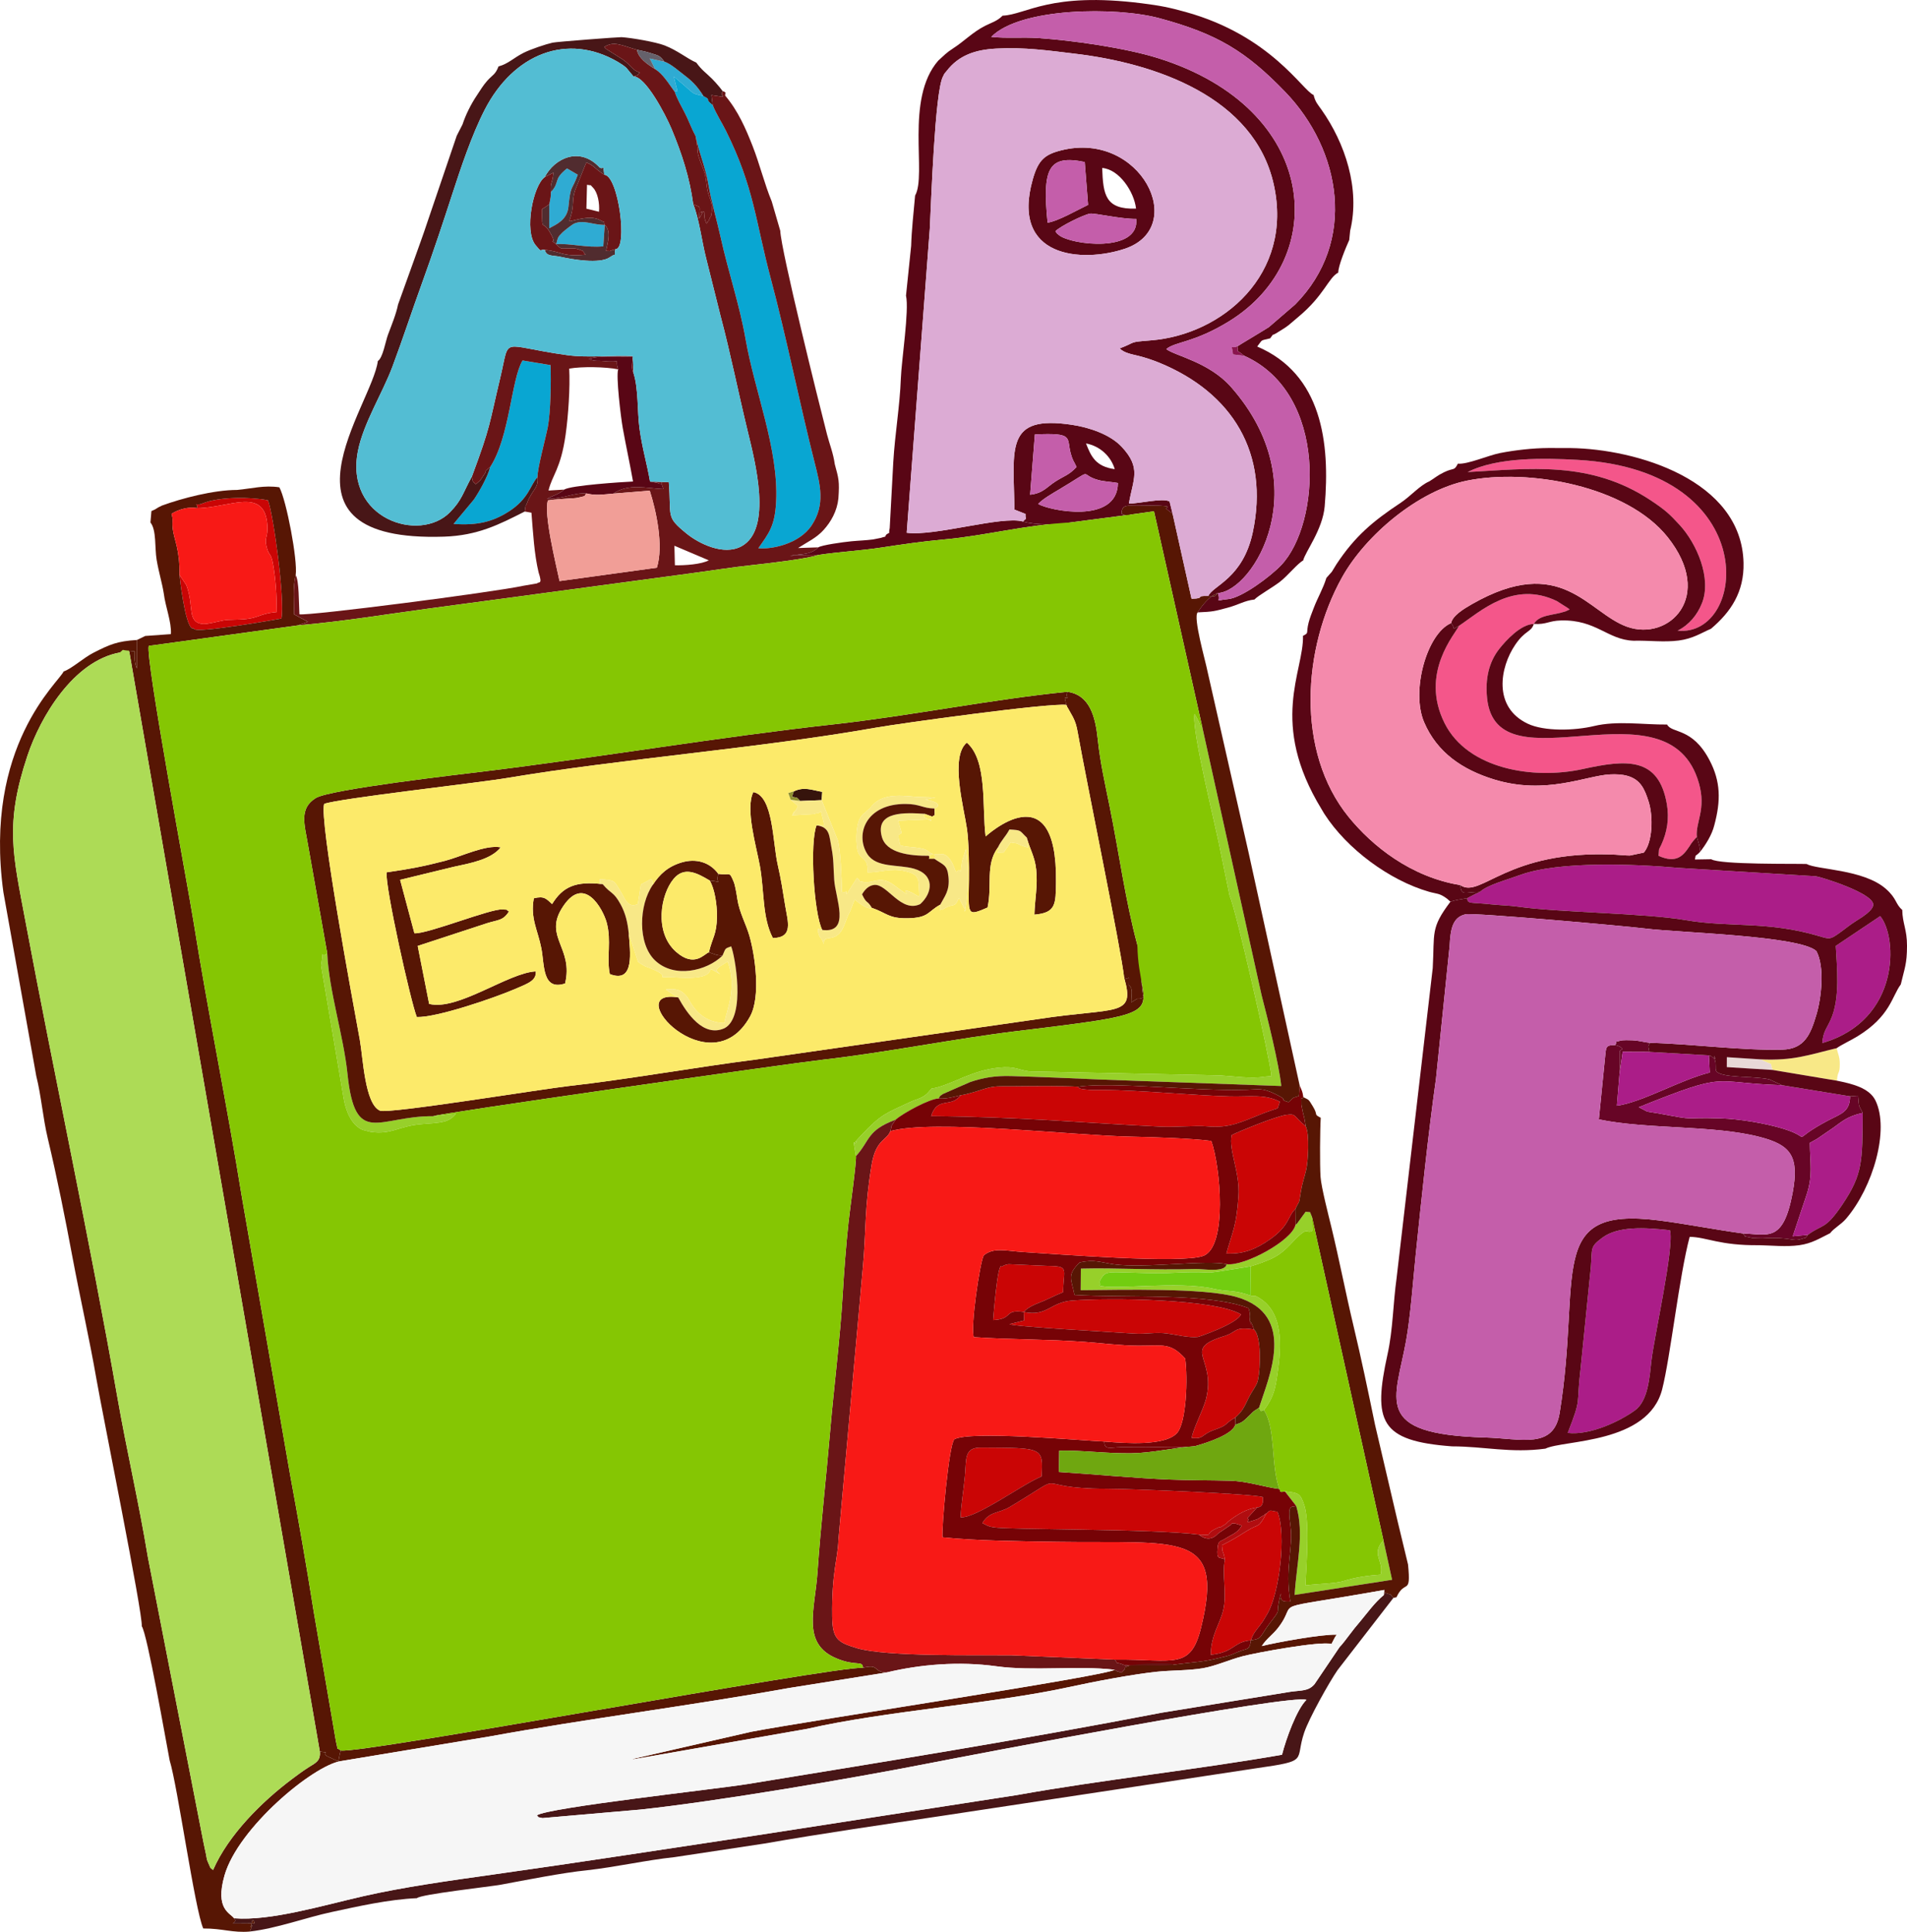 <?xml version="1.0" encoding="UTF-8"?> <!-- Creator: CorelDRAW X6 --> <svg xmlns="http://www.w3.org/2000/svg" xmlns:xlink="http://www.w3.org/1999/xlink" xml:space="preserve" width="52.385mm" height="53.051mm" style="shape-rendering:geometricPrecision; text-rendering:geometricPrecision; image-rendering:optimizeQuality; fill-rule:evenodd; clip-rule:evenodd" viewBox="0 0 310769 314721"> <defs> <style type="text/css"> <![CDATA[ .fil9 {fill:#09A6D2} .fil1 {fill:#2FABD3} .fil2 {fill:#36140C} .fil11 {fill:#481617} .fil3 {fill:#512C2F} .fil23 {fill:#53BDD3} .fil13 {fill:#571604} .fil15 {fill:#590615} .fil29 {fill:#65616B} .fil6 {fill:#670526} .fil14 {fill:#6A1517} .fil26 {fill:#6FA710} .fil27 {fill:#72CD10} .fil12 {fill:#760306} .fil20 {fill:#85C603} .fil30 {fill:#8A144F} .fil31 {fill:#8F9030} .fil5 {fill:#97D02A} .fil10 {fill:#AB1D88} .fil21 {fill:#ADDB56} .fil28 {fill:#B10D10} .fil16 {fill:#C45EAA} .fil7 {fill:#CA0505} .fil22 {fill:#DCABD4} .fil0 {fill:#E8D8D7} .fil25 {fill:#F19E97} .fil8 {fill:#F4568A} .fil24 {fill:#F48AAC} .fil18 {fill:#F6F6F6} .fil17 {fill:#F81916} .fil4 {fill:#F8E887} .fil19 {fill:#FCEA6A} ]]> </style> </defs> <g id="Слой_x0020_1">  <g id="_863026352"> <path class="fil0" d="M288895 174313c-658,-1483 558,-501 -1990,-1728l-5493 -358 -8 1618 7492 467z"></path> <path class="fil1" d="M89773 31292c-9,917 -28,750 -252,1978l-15 3921c1230,-663 2919,-1388 3129,-3510 367,-3703 547,-2512 1520,-5215l-1755 -1024c-2347,1875 -1065,2181 -2627,3850z"></path> <path class="fil1" d="M90641 39781c2288,-170 5008,622 7675,346l236 -3475c-2091,-18 -3466,-918 -5046,-193 -219,100 -1547,1119 -1799,1371 -817,817 -753,742 -1066,1952z"></path> <path class="fil1" d="M106751 11260c1302,784 2216,2383 3228,3737 476,-656 688,1110 -177,-2517l1633 1370c91,82 537,483 625,558 1108,941 832,834 2583,1254 -769,-1246 -1601,-2269 -3004,-3322 -814,-611 -2401,-2021 -3357,-2280l-2431 -532c68,98 154,220 198,297l702 1436z"></path> <path class="fil2" d="M129362 128921l-299 883c1130,231 688,50 1340,688l3491 -139 92 -1348c-1808,-322 -2935,-867 -4624,-83z"></path> <path class="fil3" d="M88760 28865l1435 -742c-197,2053 -550,1386 -421,3169 1561,-1668 280,-1974 2627,-3850l1755 1024c-974,2702 -1154,1512 -1520,5215 -211,2123 -1900,2847 -3129,3510l15 -3921 -704 497c-61,40 -381,210 -477,303 0,4300 -11,1150 1626,4426 727,1452 -691,214 675,1285 313,-1210 249,-1135 1066,-1952 252,-252 1579,-1271 1799,-1371 1580,-724 2954,175 5046,193 -470,-1004 729,-5 -788,-806 -1564,-826 -3718,-24 -5021,221 975,-2649 361,-3240 986,-5095l1813 -4503c1481,613 1191,907 2934,1996 -263,-1942 55,-772 -749,-1162 -3237,-3519 -7367,-1536 -8966,1563z"></path> <path class="fil3" d="M90641 39781c915,939 669,662 2086,692 730,16 911,-95 1622,168 1203,446 342,79 1086,844 -3897,399 -3946,-555 -6652,-777 265,1116 1244,842 2616,1144 1849,407 6339,1212 7990,53 1282,-899 588,236 889,-1302 -1703,463 -262,277 -1516,267 247,-1242 918,-3287 -211,-4219l-236 3475c-2667,276 -5387,-516 -7675,-346z"></path> <path class="fil4" d="M133894 130353l-3491 139 -1541 -203 1163 1007c-237,634 -289,576 -439,835 -1394,2404 642,-1671 -422,694l3443 -195c1065,-390 221,207 1179,-444l566 2307 -1278 -40c2186,337 2024,1614 2439,3743 352,1805 300,3196 425,5120 198,3023 2771,8774 -1945,8182 -1254,-318 -454,-149 -711,205 358,1478 403,586 968,2106 -131,-1862 1957,142 3252,-2910 413,-975 495,-1447 1057,-2508l623 -1592c15,-42 39,-176 95,-241 813,638 2143,1684 2813,1353 -821,-1372 -809,-521 -1608,-2209 424,-720 1023,-1426 1982,-1532 2094,-232 4342,4620 7491,3128 2062,-1843 2401,-4800 -1001,-5774 -2563,-734 -6162,-80 -7630,-2416 -1994,-3173 -216,-8152 6234,-8131 2384,8 2750,707 4735,746 1,-1 2020,-762 -1489,-1472l1656 -330c-1170,-46 -2762,-58 -3293,-112 -3064,-316 -5517,-355 -7131,1532 -59,69 -123,168 -184,237l-898 835c-594,548 110,-266 -600,577 -994,1178 -945,5000 -474,5969 565,1162 1601,772 1490,3182 2234,-27 3765,-750 6138,-210 1138,259 1821,556 2110,1403 30,89 109,1061 112,1112 7,98 11,213 17,313l65 1324c-415,-157 -1002,-553 -1175,-635 -3059,-1450 1714,2189 -3093,-1330 -2066,-1513 -3329,-140 -4837,-428 -1218,-232 -203,17 -1051,-666l-1704 2676c-149,-1057 248,-206 -564,-380 -20,-4 -129,5 -187,-18 -53,-2236 -200,-6497 -641,-8307l-2668 -6641z"></path> <path class="fil4" d="M98209 144042c1441,1707 1738,1131 2913,3268 811,1475 1154,2945 1340,4774l1487 4495c451,613 -517,-405 356,357l815 473c5339,1930 864,1779 4199,1783 943,1 5889,602 6383,-1070 43,-144 161,-151 246,-223l1415 815c-546,-563 -883,-530 -124,-1230 14,-13 1239,-763 1350,-837 1576,4240 -168,7928 -554,10017 -4342,-104 -5612,-3700 -6008,-4201 -1064,-1343 -1952,-1410 -3526,-1261l1214 818c48,30 640,357 805,469 1385,2543 4103,6603 7561,5013 3558,-1878 1633,-12076 1067,-13330 -1141,406 -851,310 -1421,1528 -2570,2474 -7826,3736 -10967,774 -2867,-2703 -2671,-9039 -367,-12333 -102,-928 -86,-710 -288,-934l-1665 888 -502 3205c-1698,696 -2111,-956 -2775,-2031 -1204,-1952 -893,-1820 -3449,-2049 240,883 -430,587 495,821z"></path> <path class="fil4" d="M286905 172585c2549,1226 1332,244 1990,1728l10462 1748c121,-1758 462,-941 461,-2736 -1,-1178 -297,-1611 -514,-2564 -4607,1095 -6977,2066 -12400,1825z"></path> <path class="fil4" d="M152224 139884c1510,1058 2141,946 2343,2991 221,2244 -601,3085 -1347,4509 -126,1916 -107,344 337,834 1971,-1321 1842,-33 2719,-1913l815 1599c69,158 594,107 68,598 718,-2439 709,-7464 234,-10209l-618 2048c-404,2962 43,704 -987,1758 -291,-701 -782,-2501 -2013,-2934 -2938,49 -722,-69 -1553,720z"></path> <path class="fil4" d="M151360 139421c1196,-600 770,21 -36,-696 -962,-855 -3530,-581 -4617,-1027 -682,-2540 40,-1417 202,-2072l-553 -1927 5405 -228c-301,6 477,631 -692,-93 -874,-540 -489,184 -381,-795 -3051,-190 -8156,-524 -6982,3747 734,2670 4551,3111 7654,3090z"></path> <path class="fil4" d="M162595 138104c553,955 -1016,816 965,772l1133 -1630c2126,308 69,4 2866,851l-230 -1648c-1259,-1189 -764,-1188 -2827,-1316 -698,1278 -1244,1621 -1907,2972z"></path> <path class="fil5" d="M139485 188360c2367,-2627 1740,-4172 6468,-5950 1202,-1068 5594,-3447 6996,-3444 698,-1064 -103,-81 688,-730l4451 -1949c2149,-726 4108,-1053 6671,-980 4958,142 10067,368 14799,573l29241 1049c-377,-3564 -2265,-11191 -3214,-14823l-9647 -43597c-783,-726 29,131 -889,-1534l-383 -676c-503,2814 3438,18029 4407,23240l1328 6485c933,1690 6598,26628 6800,29286l-1128 93c-2129,385 -5104,-83 -7305,-209l-31039 -650c-1891,-250 -2263,-883 -4983,-603 -4208,435 -7164,2457 -10032,3215 -1460,386 -421,-199 -1205,520l-316 368c-53,49 -134,144 -194,193 -947,785 -1538,764 -2764,1336 -3865,1803 -4612,1911 -7882,5377l-406 441c-54,57 -145,154 -193,205 -1380,1441 804,12 -635,552l364 2214z"></path> <path class="fil5" d="M211109 199573c-570,2527 -8284,6762 -11220,6380 -227,1428 -3799,743 -5119,784 -6962,213 -12656,-221 -18625,-63l-28 3512c6713,-52 20123,-409 25403,1112 9958,2870 5180,13226 3651,18056 435,590 48,657 803,369 1249,-1629 1757,-2977 2073,-5022 670,-4345 1468,-10547 -2742,-13181 -1227,-768 -718,-197 -1459,-437 -2827,-1008 -3634,-571 -6070,-1125 -5872,-1337 -16258,265 -18675,-543 447,-178 -93,-354 237,-936 765,-1350 1090,-1265 4630,-1166 2465,69 4297,187 6802,64 9473,-467 2433,665 13026,-1071 36,-8 1141,-346 1502,-482 2039,-767 3202,-1165 5148,-3263 2950,-3183 2292,-1425 3407,-2044l-65 -2331c-485,-973 59,-607 -1011,-778l-1401 1926c-61,61 -173,164 -265,240z"></path> <path class="fil5" d="M70574 181844c-8884,-84 -12704,5168 -13952,-6933 -633,-6142 -3024,-13510 -3294,-19605 -1255,1157 -467,-1414 -1001,1994l3661 21548c321,1979 1208,4446 3142,5237 23,9 1229,307 1289,316 3435,488 4496,-959 8309,-1268 3237,-262 4383,-221 5586,-1706l-3741 417z"></path> <path class="fil5" d="M211232 245332c1373,4446 9,9777 -256,14504l15882 -2467 -1408 -6430c-2110,2304 133,3309 -459,5594 -2225,146 -4258,475 -5979,1022 -1391,442 -4204,457 -6237,723 -144,-404 845,-9861 -237,-13079 -647,-1923 -885,-1992 -3155,-2239l1849 2372z"></path> <path class="fil6" d="M283997 200942c985,885 -691,202 1571,746 73,17 1535,61 1652,53 4875,-293 4808,629 6370,96 874,-298 517,35 1018,-657l-2455 230 2305 -6923c971,-3094 517,-4812 474,-8293l1213 -680c68,-45 164,-116 233,-162l2407 -1650c1399,-1009 2378,-1904 4771,-2389 -691,-1459 -552,-623 -759,-2813l-1303 106c-38,2550 -1481,2831 -3479,3883 -6971,3667 -2094,3050 -7365,1412 -2922,-908 -7265,-1610 -10256,-1703 -6854,-214 -3300,467 -10232,-826 -314,-59 -1567,-227 -1737,-279l-1360 -718c14854,-5969 11519,-3957 23330,-3579l-2044 -947c-2546,-608 -8236,-142 -8729,-1485 -74,-201 10,-1112 -103,-1468 -659,-2082 599,470 -476,-712 -41,-45 -235,-9 -268,-139 -34,-135 -189,-97 -292,-113l145 2798c-4889,1221 -10967,4836 -15137,5407l422 -5135c62,-939 24,-1644 50,-2546 45,-1605 -202,-1081 424,-1547 -65,-40 -21,-373 -1167,-658 -1636,12 -1466,273 -1679,2241l-991 9874c7901,1652 18808,890 26359,2894 4863,1291 6346,3057 5218,9080 -1536,8200 -4026,6734 -8129,6605z"></path> <path class="fil6" d="M263220 170248c1146,285 1102,619 1167,658 -625,466 -378,-58 -424,1547 -26,902 11,1607 -50,2546l516 -3646 4360 17c-182,-1064 -305,-672 88,-1477 -1106,-116 -1598,-352 -2894,-418 -418,-21 -1532,-46 -1905,60 -1636,466 -288,-159 -858,712z"></path> <path class="fil7" d="M156556 178428c-1569,2143 -3777,108 -4822,3402 15171,150 23889,1065 37422,1716 2453,118 5696,-215 7513,-51 3791,342 5543,-691 9304,-2161 2921,-1141 1960,-257 2605,-1852 -2470,-1279 -4881,-782 -8188,-868 -6050,-157 -14107,-987 -20831,-1060 -607,-7 -1454,30 -2030,-9 -2143,-148 -1639,-361 -1803,-505 -3105,-168 -7099,-101 -10567,-75 -2150,16 -3030,-111 -4731,422 -1122,352 -2840,911 -3872,1042z"></path> <path class="fil7" d="M195399 250010c2851,107 472,51 2982,-1086 896,-406 30,193 1081,-460 811,-502 175,-201 899,-750 1345,-1023 2817,-1904 4504,-2133 79,-28 1144,91 924,-1697 -2047,-567 -21854,-1352 -25430,-1352 -13311,0 -5331,-3287 -15781,2953 -1840,1099 -3349,705 -4493,2646l725 370c660,225 205,154 1115,316 2408,429 26007,223 33473,1194z"></path> <path class="fil7" d="M211086 196985c778,-1744 500,-332 899,-2823 228,-1417 567,-2267 864,-3541 325,-1388 587,-5960 -77,-7152l-596 -510c-1452,-1346 -1054,-1507 -2536,-1335 -1557,181 -7353,2530 -8929,3287 -524,2524 1389,6014 1110,10003 -336,4799 -882,5494 -1971,9290 2969,177 5120,-904 7106,-2292 3252,-2274 2896,-3842 4130,-4927z"></path> <path class="fil7" d="M206371 246575c-1462,2618 -980,1430 -3409,2969 -1202,762 -2321,1454 -3830,2188 107,1618 147,576 481,2314 -513,2449 368,5620 -283,8305 -542,2239 -1976,3968 -2028,7236 3962,-428 3631,-2104 6555,-2363 308,-1026 747,-1490 1349,-2288 895,-1188 497,-665 1275,-1941 2022,-3316 3194,-13092 1698,-16711 -1270,-146 -1076,-439 -1809,291z"></path> <path class="fil7" d="M166830 213742l56 1381 -2384 598c839,432 17810,1349 20290,1532 1994,147 3411,-288 5479,0 1526,212 3428,705 4913,559 199,-20 6534,-2196 7042,-3692 -4342,-2536 -21245,-2695 -27463,-2248 -3642,262 -4104,2668 -7933,1870z"></path> <path class="fil7" d="M201322 230927c1103,-997 1366,-1542 2062,-2999 653,-1367 1433,-2205 1613,-3081 451,-2187 554,-7093 -626,-8256 -3401,-525 -2577,361 -4889,1080 -7036,2190 -1235,3436 -2944,10251 -413,1648 -2381,5479 -2303,6357 2083,166 1442,-581 3740,-1370 2335,-802 1483,-945 3348,-1983z"></path> <path class="fil7" d="M156543 247189c2521,195 10088,-5407 13197,-6660 246,-4749 300,-4646 -9828,-4704 -2830,-16 -2401,1758 -2678,4713 -209,2233 -630,4711 -691,6651z"></path> <path class="fil7" d="M166830 213742c859,-979 2213,-1356 3370,-1859 725,-316 2084,-991 3042,-1364 82,-4054 1135,-4227 -2848,-4303l-6042 -268c-151,23 -253,53 -387,83 -135,30 -268,99 -376,129 -110,31 -290,277 -368,168 -656,-910 -1380,8737 -1380,8739 3411,-190 1652,-1800 4990,-1326z"></path> <path class="fil7" d="M32177 82784c5195,-44 11036,-3594 11398,2896 106,1892 -523,1841 -137,3382 430,1712 684,711 1079,2979 400,2302 578,4876 584,7669 -3320,306 -2711,1189 -6784,1237 -1852,21 -1955,145 -3540,483 -435,93 -1331,264 -1666,233 -2743,-256 -1415,-2871 -2743,-6337l-1115 -1666c6,272 876,8025 2026,8687 113,50 283,-21 354,117 388,761 13866,-1618 14225,-1698 609,-3042 -1294,-16922 -2184,-19255 -2608,-564 -7937,-610 -10604,479 -1477,603 -1064,-463 -892,794z"></path> <path class="fil8" d="M237744 101969c-508,1230 -6453,7628 -2331,15850 3759,7497 14477,9232 22506,7472 7109,-1558 12383,-2040 13717,5729 404,2356 38,4539 -917,6621 -65,142 -313,589 -370,775l-71 1006c2886,1293 3993,30 5049,-1567 354,-535 122,-246 519,-756 63,-81 151,-179 211,-252l463 -513c-226,-2413 1561,-4455 336,-8754 -4923,-17282 -32981,1322 -34519,-13857 -311,-3066 252,-5808 1996,-8021 1061,-1348 3490,-4011 5626,-4056 886,-1551 3136,-1358 5152,-2046l685 -313c-88,-71 -205,-161 -268,-208l-1818 -1156c-7068,-3415 -12446,1687 -15967,4045z"></path> <path class="fil8" d="M239170 76907c9941,-527 19961,-1946 29820,4596 2363,1569 3081,2226 4739,4035 2796,3049 5231,8682 3635,12715 -777,1964 -2121,3556 -3979,4491 11345,1168 14050,-26061 -16190,-27816 -5455,-317 -13193,-487 -18024,1980z"></path> <path class="fil9" d="M109979 14997c247,883 1163,2521 1626,3414 651,1254 989,2343 1738,3720 633,2982 1630,5117 2100,7927 454,2716 1340,5641 1982,8551 1262,5718 3087,10985 4081,16675 1487,8509 5387,17850 4977,26404 -193,4020 -1186,5176 -2900,7624 2109,224 6651,-664 8680,-3713 2264,-3403 1407,-6625 466,-10330 -2403,-9462 -4544,-20236 -7153,-30006 -2463,-9223 -2660,-14677 -7284,-23976 -666,-1339 -1583,-2722 -2153,-4179 -1525,-1156 11,-673 -1496,-1447 -1751,-420 -1475,-313 -2583,-1254 -88,-75 -533,-476 -625,-558l-1633 -1370c866,3627 653,1861 177,2517z"></path> <path class="fil9" d="M79885 76083c-396,1594 -1841,4103 -2658,5303l-3314 3971c3840,266 6328,-328 8939,-1983 3352,-2124 3564,-4384 4739,-5648 -15,-1450 1354,-6430 1694,-8220 453,-2385 536,-7505 432,-10022l-4560 -758c-1854,3070 -2070,12419 -5273,17358z"></path> <path class="fil10" d="M241181 145296c-1160,526 -441,196 -1065,502 -299,147 -708,376 -1017,524 39,997 539,650 3752,995 1478,160 3181,202 4409,378 6777,974 20856,1064 27436,2206 7152,1243 13346,96 21806,2622 1663,497 1741,551 3300,-562 1014,-723 1526,-1206 2804,-2011 650,-409 2766,-1668 2659,-2649 -201,-1853 -8363,-4399 -9353,-4551l-22424 -1368c-6774,-598 -19426,-1169 -25804,1176 -2064,759 -5275,1598 -6503,2738z"></path> <path class="fil10" d="M255484 233443c3659,426 8528,-1910 10969,-3689 2150,-1569 2378,-5530 2661,-8032 441,-3888 3778,-18702 3028,-21296 -4239,-488 -8483,-662 -11009,1204 -2059,1522 -1647,1662 -1879,4708l-1677 16604c-766,6299 255,4469 -2094,10502z"></path> <path class="fil10" d="M301495 178606l-11100 -1811c-11811,-378 -8476,-2390 -23330,3579l1360 718c170,52 1423,220 1737,279 6932,1293 3379,613 10232,826 2991,93 7334,796 10256,1703 5272,1638 394,2256 7365,-1412 1999,-1052 3441,-1332 3479,-3883z"></path> <path class="fil10" d="M299156 154103c174,3301 771,8503 -826,12021 -727,1599 -1204,1897 -1375,3801 12724,-3679 12326,-17214 9446,-20677l-7246 4855z"></path> <path class="fil10" d="M294608 201180c2415,-1821 2791,-719 5630,-4945 3325,-4949 3263,-7010 3319,-14922 -2393,485 -3372,1380 -4771,2389l-2407 1650c-69,46 -165,117 -233,162l-1213 680c43,3481 497,5199 -474,8293l-2305 6923 2455 -230z"></path> <path class="fil10" d="M263913 175000l-422 5135c4170,-571 10248,-4186 15137,-5407l-145 -2798 -9694 -559 -4360 -17 -516 3646z"></path> <path class="fil11" d="M225502 259864c-1434,1134 -2825,3084 -3866,4317 -722,855 -978,1153 -1786,2230 -494,658 -1051,1398 -1571,1949l-4061 6010c-1004,1173 -2101,978 -3952,1245l-20911 3397c-23893,4592 -43831,7757 -67519,11631 -4965,812 -32550,3825 -34349,5099 544,485 -224,168 911,447l15946 -1386c12444,-1325 34454,-5070 47087,-7547 6481,-1271 59323,-11387 61464,-10320 -1561,1499 -3321,6348 -3974,8931 -13953,2444 -29355,4082 -43114,6556l-42602 6591c-14263,2142 -28294,4327 -42821,6366 -7283,1022 -14687,2054 -21182,3536 -6743,1538 -15119,4065 -21051,3594 939,1085 -2528,833 3373,833 -434,-1258 -516,112 -542,175 -555,1328 655,-1123 -256,1151 4329,-489 9140,-2279 13296,-3170 4241,-909 9309,-2069 13928,-2261 518,-629 12029,-1890 13702,-2203 3882,-726 10123,-1958 13982,-2340 4854,-545 9608,-1646 14324,-2148l14652 -2214c9423,-1657 19474,-3100 29020,-4525l51137 -7742c8749,-1247 6188,-1162 7768,-5810 796,-2341 4048,-8156 5423,-10157l9128 -11796c-1041,-963 249,-230 -1058,-715 -701,-260 -295,100 -526,271z"></path> <path class="fil11" d="M81237 10825c-502,1344 -986,1378 -1822,2318 -732,823 -1095,1499 -1663,2335 -1030,1516 -1887,3287 -2381,4799l-939 1833 -4712 13857c-761,2331 -1561,4436 -2350,6688l-2505 6964c-288,1501 -1097,3459 -1637,4904 -406,1087 -835,3785 -1655,4290 -902,7250 -18776,29572 10773,28616 5497,-178 9008,-1984 13168,-4097 260,-1738 63,-518 378,-1387 214,-589 319,-774 615,-1283 642,-1110 1246,-1490 1084,-2937 -1175,1264 -1387,3524 -4739,5648 -2611,1655 -5099,2250 -8939,1983l3314 -3971c816,-1200 2262,-3709 2658,-5303 -1358,1073 -228,198 -1014,1275 -737,1010 -272,625 -1336,1522 -696,-665 -337,-74 -632,-1248 -1454,2624 -1604,3828 -3596,5840 -4962,5012 -17206,1071 -14963,-10073 905,-4492 4007,-9394 5601,-13648 1759,-4696 3177,-9091 4937,-13937 1681,-4628 3395,-9799 4844,-14259 1350,-4151 3142,-9541 5247,-13642 4703,-9164 13475,-12641 21720,-7824 543,317 1079,684 1388,975l1162 1395c991,-314 526,-151 1027,-636 -1294,-418 -1334,-1097 -2716,-2091l-2877 -1824c-42,-147 -154,-161 -223,-248 1606,-1027 2748,-290 5342,450 734,158 1379,271 2178,524 1442,455 1506,386 2309,1424 955,259 2543,1669 3357,2280 1404,1054 2235,2076 3004,3322 1507,774 -28,291 1496,1447l-202 -1619c3358,542 1007,188 1900,-624 838,551 234,-201 326,699 -224,-653 -1432,-2035 -2155,-2753 -1035,-1027 -1601,-1327 -2541,-2614 -1535,-668 -3001,-1958 -5192,-2807 -1376,-534 -5334,-1234 -7001,-1335 -332,-25 -10516,737 -11231,898 -1104,247 -3568,1069 -4753,1672 -1604,816 -2464,1774 -4053,2200z"></path> <path class="fil12" d="M166830 213742c3829,798 4292,-1608 7933,-1870 6218,-447 23121,-287 27463,2248 -508,1496 -6843,3672 -7042,3692 -1485,147 -3387,-347 -4913,-559 -2067,-288 -3484,147 -5479,0 -2480,-183 -19451,-1100 -20290,-1532l2384 -598 -56 -1381zm0 0c-3338,-474 -1579,1137 -4990,1326 0,-2 724,-9649 1380,-8739 78,109 259,-136 368,-168 107,-30 241,-100 376,-129 134,-30 236,-60 387,-83l6042 268c3982,75 2930,249 2848,4303 -957,373 -2317,1048 -3042,1364 -1156,503 -2511,880 -3370,1859zm8896 -36702c164,145 -341,358 1803,505 576,40 1423,3 2030,9 6724,73 14781,903 20831,1060 3307,85 5718,-411 8188,868 -645,1595 316,710 -2605,1852 -3761,1469 -5512,2502 -9304,2161 -1817,-164 -5060,169 -7513,51 -13532,-651 -22251,-1566 -37422,-1716 1046,-3294 3254,-1259 4822,-3402 -1278,299 -2224,611 -3607,537 -1402,-3 -5794,2376 -6996,3444 -1068,1645 -436,463 -861,1869 6955,-1967 29696,712 39276,898 3227,62 10004,277 13026,701 1484,4082 2689,17238 -1307,18724 -3520,1309 -23829,-294 -29327,-630 -2828,-173 -4840,-816 -6453,557 -658,1285 -2180,11763 -1616,13311 5816,400 12087,330 18075,771 2816,207 5978,618 8786,621 4010,3 5185,-532 7583,2091 452,3142 219,10567 -1374,12197 -2029,2076 -8295,1609 -11799,1328 3,1431 970,948 2772,909 1350,-28 2681,-32 4032,-32 2636,0 5401,205 7993,-133 1919,-527 6117,-1898 6544,-3478l18 -1186c-1866,1038 -1013,1181 -3348,1983 -2298,790 -1656,1536 -3740,1370 -78,-878 1890,-4709 2303,-6357 1709,-6815 -4092,-8062 2944,-10251 2312,-720 1488,-1605 4889,-1080 -1100,-3014 -359,746 -693,-1660 -131,-937 179,-663 -215,-1824 -6539,-2529 -20302,-1639 -28360,-2149 -488,-2601 -1316,-3190 862,-5299 2433,-521 3300,-14 5553,308 4953,707 15240,-784 18373,-15 2936,382 10650,-3853 11220,-6380l-23 -2588c-1234,1086 -878,2653 -4130,4927 -1986,1388 -4137,2469 -7106,2292 1089,-3796 1634,-4490 1971,-9290 279,-3990 -1634,-7479 -1110,-10003 1577,-758 7372,-3106 8929,-3287 1482,-173 1084,-11 2536,1335l596 510c-214,-1493 -237,-1334 -453,-2255 -20,-82 -244,-1168 -244,-1215 17,-2049 -151,-546 321,-1259 -146,-974 -213,-987 -601,-1900l-130 1718c-1333,403 -701,191 -1692,997 -1886,-624 434,-65 -2096,-1300 -2184,-1067 -2757,-782 -4693,-716 -8143,280 -21763,-1343 -27459,-500z"></path> <path class="fil12" d="M204866 245582l-1598 1749c644,373 -1062,1081 1586,182 126,-43 627,-390 871,-537 81,-49 261,-37 320,-201 60,-164 211,-144 325,-199 733,-730 539,-437 1809,-291 1496,3619 324,13395 -1698,16711 -778,1276 -381,753 -1275,1941 -602,798 -1041,1261 -1349,2288 -2924,259 -2594,1935 -6555,2363 52,-3268 1486,-4997 2028,-7236 651,-2685 -230,-5856 283,-8305 -877,-445 -1388,212 -1195,-1869 119,-1283 444,-991 1254,-1510 1091,-701 1993,-886 2699,-2135l-1080 -332c-987,16 -153,-108 -1112,490l-1445 970c-73,50 -161,125 -235,176 -46,31 -1295,1679 -3099,176 -7466,-971 -31065,-765 -33473,-1194 -911,-162 -456,-91 -1115,-316l-725 -370c1144,-1940 2652,-1547 4493,-2646 10450,-6239 2470,-2953 15781,-2953 3577,0 23384,785 25430,1352 220,1788 -844,1669 -924,1697zm-48322 1607c61,-1940 482,-4418 691,-6651 276,-2956 -152,-4729 2678,-4713 10127,59 10073,-45 9828,4704 -3109,1254 -10675,6855 -13197,6660zm25134 23185c747,1051 -90,279 1090,716 772,287 307,168 1181,252 435,42 1833,-53 2419,-50 1598,8 3319,142 4836,-88 3275,-443 4609,-398 7362,-1070 1812,-443 1726,-384 3097,-981 1605,-697 1949,-180 2194,-1930 1898,-235 1402,-619 3146,-2884 2067,-2686 650,-832 1740,-4751 -205,1366 448,1363 1534,1321 -950,-5370 510,-8822 37,-12203 -551,-3934 125,-3036 918,-3374l-1849 -2372c-1041,266 -654,-120 -888,-387 -2492,-299 -5098,-1269 -8119,-1348 -3222,-85 -6392,-58 -9631,-183 -5744,-222 -11964,-842 -18185,-1241l56 -3469c3841,-81 7704,485 11755,424 3535,-54 6885,-916 10389,-1164 -2592,338 -5357,133 -7993,133 -1351,0 -2682,4 -4032,32 -1802,39 -2769,522 -2772,-909 -4135,-196 -21872,-1796 -24434,-370 -904,812 -2104,14564 -1942,15971 5738,585 12985,647 18776,737 19681,306 27277,-1908 23370,13960 -1726,7012 -4404,5138 -14055,5229z"></path> <path class="fil13" d="M10363 109395c-725,1725 -13081,12058 -9814,35940l5355 29937c841,3355 1071,6784 1881,10190 1536,6454 2804,12831 4030,19379 1201,6413 2798,13472 3883,19742 936,5407 7633,38505 7401,40339 912,1317 3925,18631 4547,21868 1321,4299 4102,24321 5476,27385 3173,-16 4769,740 7604,499 911,-2274 -299,177 256,-1151 26,-63 108,-1433 542,-175 -5901,0 -2435,252 -3373,-833 -635,-869 -3136,-1459 -1573,-6953 2218,-7796 14461,-17942 18969,-18657l24229 -4010c15118,-2773 33388,-5118 48690,-7876l16027 -2553c-2331,-92 -1142,-1450 -3853,-765 -5031,-217 -82116,14120 -85113,13472 -252,851 -192,913 -400,1768l-1846 -844c-1064,-729 912,-460 -1160,-757 155,1541 -724,1870 -1717,2501 -1177,747 -2030,1398 -2808,1981 -4898,3672 -10367,9078 -12872,14823 -628,-555 -256,-16 -762,-1109 -323,-699 -235,-708 -392,-1444 -260,-1224 -490,-2265 -670,-3268l-8805 -45157c-1440,-8749 -3464,-17427 -4955,-25956 -4391,-25111 -10317,-52662 -15008,-77706 -2015,-10755 -3389,-15730 344,-26900 2126,-6362 7497,-15414 15042,-16802l2400 -215c0,603 -20,1028 69,1633 154,1038 217,888 332,1166l0 -4625c-3231,190 -4454,749 -7009,2037 -1732,873 -3556,2606 -4946,3095z"></path> <path class="fil13" d="M29252 93660c66,-4218 -920,-5797 -1110,-7577 -126,-1174 123,-1407 -195,-2363 354,-263 2175,-1297 4230,-936 -172,-1258 -585,-192 892,-794 2667,-1089 7995,-1042 10604,-479 890,2334 2793,16214 2184,19255 -359,80 -13837,2460 -14225,1698 -71,-138 -240,-68 -354,-117 -1150,-662 -2020,-8415 -2026,-8687zm9377 -13843c-3806,8 -8959,1348 -12224,2543 -1140,513 -656,465 -1730,899l-160 1866c1001,1182 686,4151 1007,6052 357,2113 876,3694 1167,5505 267,2176 1286,4659 1162,6625l-4185 301 -1349 655 0 4625c-115,-278 -178,-128 -332,-1166 -89,-605 -69,-1030 -69,-1633l-2400 215c876,-682 18,-366 1527,-304l31077 179340c2073,297 97,28 1160,757l1846 844c209,-855 148,-918 400,-1768 -889,-704 -308,402 -774,-1437l-3624 -21147c-1141,-7272 -2527,-15160 -3888,-22521l-7839 -45130c-2394,-14857 -5539,-30175 -7877,-44869 -878,-5522 -7875,-42939 -7283,-44846l24299 -3338c753,-308 996,-301 1635,-598l-2247 -1198c0,-2098 -237,-4432 259,-6399 348,-2401 -1511,-12189 -2662,-14302 -2478,-374 -4478,208 -6898,431z"></path> <path class="fil13" d="M53328 155306c269,6094 2661,13463 3294,19605 1248,12102 5067,6850 13952,6933 636,-412 57835,-8565 63643,-9221 9942,-1122 21701,-3461 31404,-4634 27251,-3294 19847,-2498 19731,-14026 708,2495 584,7467 1013,8540 -1389,574 -339,-313 -2000,800 0,-1324 325,-2261 -400,-2801 0,-2054 209,-749 -766,-1201 1879,6502 -1293,4744 -14050,6723l-46003 6594c-9415,1185 -21407,3311 -30412,4303 -4259,469 -29470,4588 -30802,4023 -2495,-1058 -2768,-8647 -3294,-11533 -1133,-6221 -6650,-35874 -5810,-38443 2014,-844 25011,-3418 29774,-4219 18762,-3153 41197,-4860 60085,-8199 3834,-678 28355,-4077 31076,-3713l-239 -1141c921,-13 58,128 439,-998 -12384,1232 -25620,3923 -38002,5292 -18740,2074 -38058,5350 -56813,7652 -4219,518 -25401,2939 -27700,4375 -2727,1702 -1829,4280 -1264,7566l3147 17720z"></path> <path class="fil13" d="M212772 183469c664,1192 402,5764 77,7152 -297,1274 -637,2124 -864,3541 -399,2491 -121,1079 -899,2823l23 2588c92,-75 203,-179 265,-240l1401 -1926c1070,171 526,-195 1011,778l11663 52753 1408 6430 -15882 2467c266,-4728 1629,-10058 256,-14504 -794,338 -1469,-560 -918,3374 473,3381 -988,6833 -37,12203 -1086,43 -1739,46 -1534,-1321 -1090,3920 327,2065 -1740,4751 -1744,2265 -1248,2649 -3146,2884 -245,1750 -589,1233 -2194,1930 -1371,596 -1285,538 -3097,981 -2753,672 -4086,627 -7362,1070 -393,-464 -6624,-61 -7106,125 -1609,620 18,-134 -1332,1174 -1264,-476 -219,28 -1151,-481 -1003,975 -49721,8287 -59203,10108l-19053 4366c-83,31 -224,79 -323,144l28506 -4989c12649,-2901 30287,-4099 42697,-6809 4155,-908 10390,-2088 14326,-2498 2295,-240 5193,-181 7420,-561 2126,-364 4268,-1365 6488,-1952 2237,-592 12653,-2506 14511,-2013l588 -1131c61,-98 171,-255 267,-374 -2376,-113 -9856,1258 -12212,1849 754,-1194 1780,-1835 2655,-2966 3693,-4774 -2766,-2607 17309,-6174l-88 843c231,-171 -174,-531 526,-271 1308,485 18,-248 1058,715l485 -92c1396,-3040 2398,-116 1885,-5336l-1701 -7055 -3683 -15735c-1159,-5622 -2188,-10572 -3525,-16176 -1248,-5228 -2296,-10687 -3583,-15997 -458,-1889 -1649,-6492 -1765,-8182 -133,-1927 -92,-7698 30,-9637 -1256,-659 -316,-303 -1322,-1914 -715,-1146 -521,-939 -1510,-1443 -472,713 -304,-790 -321,1259 -1,47 224,1132 244,1215 217,921 239,762 453,2255z"></path> <path class="fil13" d="M184232 83834l3826 -537 7881 35211 9647 43597c949,3632 2837,11260 3214,14823l-29241 -1049c-4732,-205 -9841,-431 -14799,-573 -2563,-73 -4522,254 -6671,980l-4451 1949c-791,648 9,-335 -688,730 1383,74 2330,-238 3607,-537 1032,-131 2750,-689 3872,-1042 1700,-533 2581,-406 4731,-422 3467,-26 7462,-93 10567,75 5696,-844 19317,780 27459,500 1936,-66 2509,-351 4693,716 2530,1236 210,676 2096,1300 991,-806 359,-594 1692,-997l130 -1718 -8288 -37777 -6752 -29777c-288,-1535 -2372,-8712 -1583,-9524 386,-622 1449,-2094 2534,-2783 58,-37 199,-103 247,-131 49,-28 219,-5 255,-117 36,-115 173,-82 263,-113 -888,869 -332,471 -1554,471 -2412,-55 -278,412 -2742,454l-3090 -13863c-111,-61 -234,-169 -306,-224l-541 -415c-59,-46 -161,-133 -212,-174 -216,-174 2285,-614 -4827,-479 -1267,24 -2423,-307 -2432,1293 117,54 266,155 344,174 2094,527 158,219 1120,-21z"></path> <path class="fil13" d="M162595 138104c663,-1351 1209,-1693 1907,-2972 2063,128 1567,127 2827,1316 450,1812 1316,3072 1534,5222 269,2658 -220,4776 -293,7337 3525,-285 3470,-1729 3518,-5296 243,-18310 -11433,-7451 -11469,-7443 -612,-4754 338,-12333 -3061,-15282 -2799,2296 -453,10699 26,14073 301,2126 352,6014 322,8240 -79,5813 -387,6019 3024,4554 799,-3675 -392,-6895 1665,-9749z"></path> <path class="fil13" d="M63008 142116c-288,2234 3958,21243 4919,23575 3258,96 12506,-3078 15924,-4533 2285,-972 3575,-1419 3460,-2907 -4500,225 -12723,6479 -17377,5299l-1864 -9446 11320 -3711c1815,-567 2575,-383 3548,-1891 -699,-453 79,-237 -1048,-342 -1869,-174 -12228,4032 -14356,3886l-2328 -8711 8679 -2110c2760,-596 6148,-1197 7712,-3181 -2525,-460 -6409,1500 -9091,2199 -3556,925 -5741,1328 -9496,1873z"></path> <path class="fil13" d="M173761 114840c32,78 100,109 116,225 17,118 96,186 120,231l857 1532c422,850 584,1418 766,2445 1431,8044 7117,35606 7576,40030 976,451 766,-854 766,1201 725,540 400,1477 400,2801 1661,-1113 612,-227 2000,-800 -428,-1074 -304,-6046 -1013,-8540 -1947,-7197 -2989,-15029 -4487,-22419 -782,-3859 -1569,-7279 -1962,-11050 -397,-3817 -1338,-7276 -4942,-7792 -381,1126 482,985 -439,998l239 1141z"></path> <path class="fil13" d="M115665 143459c794,1324 1200,3889 1173,5851 -40,2994 -736,3367 -1313,5833 1131,360 1050,464 2201,559 570,-1218 279,-1122 1421,-1528 565,1254 2490,11452 -1067,13330 -3459,1589 -6176,-2471 -7561,-5013 -9711,-1531 5261,14854 11716,3097 1767,-3218 818,-9950 -128,-13190 -539,-1848 -1621,-3771 -1940,-5880 -114,-754 -354,-2263 -599,-2849 -775,-1846 -477,-1001 -2508,-1302 -577,1807 1020,1289 -1395,1093z"></path> <path class="fil13" d="M102461 152084c-186,-1829 -529,-3299 -1340,-4774 -1175,-2136 -1472,-1560 -2913,-3268 -4485,-546 -6524,471 -8238,3244 -939,-852 -1274,-1373 -2976,-943 -610,3251 657,5204 1227,8149 527,2727 123,6960 3862,5734 1398,-5712 -3370,-7538 -583,-12150 3617,-5987 6801,133 7366,2217 812,2995 -51,5722 511,8395 4131,1617 3291,-3796 3084,-6604z"></path> <path class="fil13" d="M142091 147909c2453,829 2687,1752 5873,1687 3417,-71 3193,-1086 5256,-2212 746,-1424 1568,-2266 1347,-4509 -202,-2044 -833,-1933 -2343,-2991 -1590,-21 -409,110 -864,-463 -3103,21 -6920,-421 -7654,-3090 -1174,-4271 3931,-3937 6982,-3747l1261 462c387,-600 391,551 345,-1324 -1985,-39 -2351,-738 -4735,-746 -6450,-21 -8228,4958 -6234,8131 1468,2336 5067,1682 7630,2416 3402,974 3062,3931 1001,5774 -3150,1491 -5397,-3360 -7491,-3128 -959,106 -1558,812 -1982,1532 800,1687 787,836 1608,2209z"></path> <path class="fil13" d="M204370 216592c1181,1163 1077,6069 626,8256 -180,876 -960,1714 -1613,3081 -696,1456 -959,2002 -2062,2999l-18 1186c1121,-365 1229,-507 1907,-1130 1035,-950 736,-890 1959,-1628 1529,-4830 6307,-15186 -3651,-18056 -5280,-1522 -18690,-1164 -25403,-1112l28 -3512c5969,-158 11664,276 18625,63 1320,-41 4892,644 5119,-784 -3132,-769 -13420,722 -18373,15 -2253,-322 -3119,-829 -5553,-308 -2178,2109 -1350,2699 -862,5299 8058,510 21821,-380 28360,2149 395,1161 85,887 215,1824 335,2406 -407,-1354 693,1660z"></path> <path class="fil13" d="M106392 144142c-2304,3294 -2499,9629 367,12333 3141,2962 8397,1701 10967,-774 -1151,-95 -1070,-199 -2201,-559 -733,212 -2323,2582 -5344,-71 -3609,-3169 -2557,-9347 -388,-11915 1728,-2045 3832,-929 5872,301 2414,196 818,714 1395,-1093 -1408,-1942 -3662,-2537 -5932,-1875 -2245,655 -3615,1910 -4736,3651z"></path> <path class="fil13" d="M125949 152822c3390,-69 2428,-2677 2013,-5225 -400,-2466 -682,-4363 -1224,-6715 -840,-3648 -696,-11234 -3972,-11839 -1355,2678 488,8832 1067,12035 746,4130 364,8384 2116,11744z"></path> <path class="fil13" d="M133995 151498c4716,592 2142,-5159 1945,-8182 -126,-1924 -73,-3314 -425,-5120 -415,-2129 -253,-3406 -2439,-3743 -1137,2707 -461,14393 920,17044z"></path> <path class="fil14" d="M109982 92090l-78 -3182 5604 2377c-1204,652 -3912,845 -5526,805zm6157 -74982c571,1457 1488,2840 2153,4179 4624,9300 4822,14754 7284,23976 2608,9770 4749,20544 7153,30006 941,3705 1798,6927 -466,10330 -2029,3049 -6571,3937 -8680,3713 1713,-2448 2707,-3604 2900,-7624 411,-8554 -3490,-17895 -4977,-26404 -994,-5690 -2819,-10957 -4081,-16675 -642,-2910 -1528,-5835 -1982,-8551 -470,-2811 -1467,-4946 -2100,-7927 670,3219 -163,1887 1185,5187 705,1726 457,2455 820,3920 224,904 836,1991 648,3224 -203,1328 -39,326 -381,1216 -50,131 -182,454 -224,396 -42,-59 -147,275 -245,394 -362,-948 -306,-597 -402,-1999 -1341,493 252,-533 -354,318 -72,101 -268,603 -291,535 -27,-81 -100,232 -155,345 0,-2375 457,-1738 -978,-2401 988,2391 1410,6132 2117,8849l2336 9343c1670,6282 2829,12208 4432,18816 1173,4840 4104,15930 -1014,18720 -2920,1592 -6979,-463 -8932,-2051 -3491,-2839 -2463,-2619 -2915,-8390l-3062 -103 1181 212c1498,755 77,-1418 1002,1016 -2842,-125 -5673,-971 -8168,737l5942 -479c1049,3263 2292,8983 1160,12548l-15864 2179c-583,-2769 -2619,-11009 -1888,-13141 1193,-164 2246,-232 3440,-309 333,-22 1080,-47 1389,-119 1787,-412 839,-160 1454,-707 -1968,-186 -3754,885 -6437,892 962,-571 1739,-632 2797,-1518l-2549 153c597,-2535 1991,-3473 2787,-9097 428,-3027 754,-7704 584,-10762 1988,-370 6000,-294 7980,114 -684,-2044 873,-1002 -2368,-1345 -991,-105 -1323,112 -2430,-348 1602,-600 4519,-322 7198,-400 -103,1394 -310,1752 112,2757l-150 -2818c-3434,-160 -7243,312 -10645,-155 -11175,-1534 -9263,-3294 -10931,3672 -1859,7761 -1496,7700 -4623,16099 295,1175 -65,583 632,1248 1064,-897 599,-511 1336,-1522 785,-1077 -344,-202 1014,-1275 3202,-4939 3419,-14288 5273,-17358l4560 758c104,2517 21,7637 -432,10022 -340,1790 -1709,6769 -1694,8220 162,1448 -441,1827 -1084,2937 -295,510 -401,694 -615,1283 -315,869 -119,-351 -378,1387l1090 196c270,3282 447,6721 1166,9730 708,2107 -17,1448 -231,1785l-2209 380c-5082,1093 -35159,4957 -36537,4653 -102,-1932 -47,-5417 -605,-6388 -497,1967 -259,4300 -259,6399l2247 1198c-639,297 -882,290 -1635,598 7391,-650 14044,-1758 21257,-2734l42430 -5699c3185,-416 7038,-1042 10528,-1409 2375,-250 8937,-1016 10615,-1641 -1221,-53 -3463,1 -4602,153 87,-42 222,-49 285,-59 65,-10 212,-44 294,-56 110,-15 506,-59 641,-74 1353,-142 2363,-205 3358,-1192l-3294 111c1558,-1016 2938,-1598 4154,-2934 1238,-1360 2210,-3113 2418,-5139 200,-2823 43,-3268 -588,-5588 -242,-1786 -858,-3273 -1262,-4839 -1369,-5294 -7503,-30019 -7620,-33184l-1386 -4767c-1204,-2906 -1946,-6039 -3138,-9078 -1113,-2835 -2362,-5704 -4465,-8191 -92,-899 512,-148 -326,-699 -893,812 1458,1166 -1900,624l202 1619z"></path> <path class="fil14" d="M139485 188360c113,918 -988,8724 -1208,10780 -413,3858 -724,7975 -947,11785 -424,7206 -1435,15040 -2061,22402 -651,7654 -1520,15157 -2047,22818 -422,6140 -2647,11641 3099,14031 3260,1356 4215,256 4321,1522 2711,-685 1522,673 3853,765 5457,-1306 11760,-1852 17899,-1002 5935,822 13189,-145 19222,561 932,509 -112,4 1151,481 1350,-1308 -277,-554 1332,-1174 482,-186 6713,-589 7106,-125 -1518,230 -3239,96 -4836,88 -586,-3 -1984,91 -2419,50 -873,-84 -408,34 -1181,-252 -1180,-437 -343,335 -1090,-716l-16917 -710c-5520,-52 -20412,260 -25111,-1157 -3104,-936 -3986,-1439 -4038,-5162 -99,-7108 944,-9603 1011,-12390l4023 -44840c501,-5683 218,-9362 1399,-16379 699,-4150 2492,-3946 3046,-5457 425,-1406 -208,-224 861,-1869 -4728,1778 -4101,3322 -6468,5950z"></path> <path class="fil14" d="M103242 12460c1949,-19 5202,6166 6201,8554 1660,3970 2969,7978 3523,12252 1434,663 978,26 978,2401 55,-113 128,-426 155,-345 23,68 219,-434 291,-535 606,-851 -987,175 354,-318 97,1401 40,1051 402,1999 98,-119 203,-453 245,-394 42,58 174,-266 224,-396 342,-889 177,112 381,-1216 188,-1233 -424,-2320 -648,-3224 -362,-1465 -115,-2193 -820,-3920 -1348,-3300 -516,-1968 -1185,-5187 -749,-1378 -1087,-2467 -1738,-3720 -463,-893 -1379,-2531 -1626,-3414 -1012,-1354 -1926,-2953 -3228,-3737 -1310,-828 -2722,-1802 -2956,-3149 -2594,-740 -3735,-1478 -5342,-450 69,87 182,101 223,248l2877 1824c1383,994 1423,1674 2716,2091 -501,485 -36,322 -1027,636z"></path> <path class="fil14" d="M95661 30096c920,212 338,-171 985,486 747,758 1093,2511 969,3916l-2054 -500 100 -3902zm2890 6555c1129,932 458,2976 211,4219 1254,10 -187,196 1516,-267 2090,36 517,-12007 -1804,-12139 -1742,-1089 -1452,-1383 -2934,-1996l-1813 4503c-625,1856 -11,2446 -986,5095 1303,-246 3457,-1047 5021,-221 1518,801 318,-198 788,806z"></path> <path class="fil14" d="M88783 40708c2706,222 2755,1176 6652,777 -744,-765 117,-399 -1086,-844 -711,-263 -892,-152 -1622,-168 -1417,-30 -1172,246 -2086,-692 -1366,-1071 52,167 -675,-1285 -1637,-3276 -1626,-125 -1626,-4426 96,-93 416,-263 477,-303l704 -497c224,-1227 243,-1061 252,-1978 -129,-1783 224,-1116 421,-3169l-1435 742c-1878,1347 -3383,8775 -1476,11077 1087,1312 577,647 1500,766z"></path> <path class="fil15" d="M255484 233443c2349,-6033 1328,-4203 2094,-10502l1677 -16604c231,-3046 -180,-3186 1879,-4708 2525,-1866 6769,-1692 11009,-1204 749,2594 -2587,17407 -3028,21296 -284,2502 -511,6464 -2661,8032 -2441,1779 -7311,4115 -10969,3689zm13393 -63549c-393,806 -270,413 -88,1477l9694 559c103,17 257,-21 292,113 33,130 227,94 268,139 1074,1183 -183,-1369 476,712 113,357 29,1267 103,1468 493,1344 6183,877 8729,1485l2044 947 11100 1811 1303 -106c207,2190 68,1354 759,2813 -55,7912 7,9972 -3319,14922 -2840,4226 -3215,3124 -5630,4945 -501,692 -144,359 -1018,657 -1562,533 -1495,-389 -6370,-96 -116,7 -1579,-36 -1652,-53 -2262,-543 -586,139 -1571,-746 -4557,-627 -9163,-1539 -13623,-2113 -18677,-2401 -12567,8957 -16210,31354 -973,5979 -6205,4172 -12182,4002 -18474,-524 -14582,-6093 -12845,-15745 730,-4061 1131,-9755 1561,-13951 963,-9382 2039,-19687 3315,-28773l2221 -21631c139,-2654 447,-4676 2615,-5136 1344,-285 26215,1938 29247,2319 5482,688 25176,1160 27901,3670 1407,2614 805,7680 24,10310 -939,3162 -1883,5665 -5599,5754 -6679,159 -14537,-934 -21547,-1108zm37525 -20645c2880,3463 3278,16999 -9446,20677 170,-1904 648,-2202 1375,-3801 1597,-3519 1000,-8721 826,-12021l7246 -4855zm-68422 -5053c152,1844 745,1108 3201,1101 1228,-1140 4438,-1978 6503,-2738 6379,-2345 19031,-1774 25804,-1176l22424 1368c990,151 9152,2698 9353,4551 107,981 -2009,2240 -2659,2649 -1278,805 -1790,1288 -2804,2011 -1559,1113 -1637,1059 -3300,562 -8460,-2526 -14654,-1379 -21806,-2622 -6580,-1143 -20658,-1232 -27436,-2206 -1228,-176 -2931,-218 -4409,-378 -3212,-346 -3713,1 -3752,-995 -1149,214 -1926,282 -2730,576 -3280,4335 -2568,5020 -2887,10807l-5881 50433c-598,4284 -589,8409 -1478,12453 -2422,11014 -1260,14163 10512,15041 5255,7 9535,1132 15207,372 2913,-1448 16772,-736 19035,-9693 1365,-5401 2757,-18366 4473,-24812 2785,33 4859,1435 11306,1361 2205,41 4373,300 6558,0 2066,-283 3367,-1145 5030,-1959 594,-806 1765,-1390 2585,-2345 4403,-5127 7125,-14512 4798,-19274 -1019,-2084 -3880,-2731 -6268,-3221l-10462 -1748 -7492 -467 8 -1618 5493 358c5423,241 7793,-730 12400,-1825 762,-554 2283,-1249 3402,-1936 5341,-3277 5603,-6521 7049,-8453 605,-2613 1007,-3288 1013,-6274 5,-2702 -735,-3618 -776,-5862 -1150,-978 -843,-1834 -2693,-3451 -3645,-3188 -11298,-3092 -12874,-4029 -1691,-72 -14215,136 -15559,-778l-2661 44c225,-1090 -113,-227 860,-1271 -88,-1056 -197,-1134 -545,-2417l-463 513c-60,74 -148,171 -211,252 -397,510 -165,221 -519,756 -1057,1597 -2163,2860 -5049,1567l71 -1006c56,-186 305,-634 370,-775 955,-2082 1321,-4265 917,-6621 -1334,-7769 -6608,-7287 -13717,-5729 -8028,1760 -18746,25 -22506,-7472 -4122,-8222 1823,-14620 2331,-15850 -1422,690 -352,661 -1271,-458 -3952,1683 -6572,11063 -4399,16146 2120,4960 6282,7763 11438,9337 8429,2574 14957,-644 18869,-833 924,-45 1893,-15 2782,229 2203,602 2852,2183 3492,4184 787,2458 656,6651 -780,8324l-2270 479c-637,5 -1720,-111 -2417,-144 -17660,-835 -21902,7261 -25209,4962z"></path> <path class="fil15" d="M201648 56426c309,1418 -586,123 1122,1541 13717,6153 12427,27382 6005,34116 -1752,1837 -6373,5291 -8612,5514 -2533,253 -1101,631 -1693,-977 5779,-355 16322,-17473 2150,-33566 -3599,-4086 -9180,-5096 -10553,-6179 1367,-1216 4447,-985 10200,-4519 16632,-10216 14811,-34684 -11614,-42905 -5296,-1648 -13809,-2871 -19533,-3255 -2528,-170 -5083,85 -7588,-187 4735,-4812 20391,-4941 27432,-3037 9360,2530 14068,5356 20486,12011 9110,9446 11749,24381 1612,34620l-4281 3688c-615,412 -5076,3064 -5133,3134zm-38260 -53876c-857,892 -1914,1176 -2860,1659 -2035,1041 -3364,2479 -5155,3635 -1204,778 -1515,1173 -2481,2041 -5465,6288 -1814,18583 -3765,21975 -244,2770 -572,5595 -644,8195l-840 8111c544,2356 -739,10598 -841,13510 -151,4381 -960,9018 -1229,13580l-583 10786c-275,1138 272,495 -536,1030 -469,640 179,177 -889,552 -5,2 -1277,256 -1286,257 -1157,156 -2364,186 -3536,300 -1438,140 -4853,625 -5399,993 -995,987 -2005,1049 -3358,1192 -135,14 -532,59 -641,74 -82,12 -228,46 -294,56 -63,10 -198,17 -285,59 1138,-152 3381,-206 4602,-153 3430,-509 6857,-689 10103,-1178 3504,-528 6688,-1008 10498,-1353 6558,-593 13194,-2375 20390,-2747 -2072,341 -5500,477 -7655,-166 -3457,-972 -14425,2464 -18945,1833l3762 -49533c220,-4399 837,-22216 2122,-24737 499,-979 28,-184 616,-947 1993,-2588 4695,-3476 8074,-3659 4671,-252 8556,325 12837,833 13174,1563 29241,7074 32401,21311 3250,14642 -8387,24472 -20015,25390 -3821,301 -2240,240 -5089,1306 715,772 2050,966 3102,1232 1065,269 2283,670 3333,1100 11952,4889 17987,14774 15247,27641 -1608,7549 -6556,8690 -7236,10362 1222,0 666,397 1554,-471 -90,31 -227,-2 -263,113 -36,113 -206,89 -255,117 -48,28 -189,94 -247,131 -1085,690 -2148,2161 -2534,2783 2583,-104 2788,-208 4843,-749 1878,-495 2788,-1172 4414,-1343 623,-666 2931,-1938 4195,-2923 1242,-968 2851,-2973 3745,-3437 327,-1394 3179,-5027 3508,-8814 903,-10392 -456,-21552 -10995,-26044 974,-1244 401,-898 2108,-1331 872,-1113 -150,-101 1335,-1045 656,-416 1146,-687 1721,-1144l1510 -1283c4268,-3543 4926,-6416 6535,-7241 -20,-1071 1266,-4166 1788,-5308l153 -1520c1657,-6874 -839,-14266 -4672,-19709 -648,-921 -995,-1227 -1290,-2403 -1784,-690 -6938,-9664 -20848,-13519 -2633,-730 -4059,-1025 -7111,-1412 -15035,-1904 -18845,1853 -22723,2012z"></path> <path class="fil15" d="M239170 76907c4831,-2467 12570,-2296 18024,-1980 30240,1755 27535,28985 16190,27816 1858,-935 3202,-2528 3979,-4491 1596,-4033 -839,-9666 -3635,-12715 -1658,-1809 -2375,-2466 -4739,-4035 -9858,-6542 -19879,-5123 -29820,-4596zm-1593 -1372c-634,1265 -618,602 -2273,1411 -1141,558 -1413,884 -2374,1471 -1583,683 -3018,2398 -4679,3500 -4508,2991 -7430,5424 -10462,10009 -339,513 -476,820 -756,1232l-880 988c-557,1802 -1385,3130 -2066,4907 -317,827 -622,1575 -829,2367 -470,1797 136,1641 -920,2166 161,5765 -5610,14145 3048,28276 62,101 233,399 296,501 47,75 106,176 153,250 3667,5696 10601,10815 17041,12665 1289,371 1674,187 2942,1134l551 487c804,-294 1581,-362 2730,-576 308,-148 718,-378 1017,-524 623,-307 -96,23 1065,-502 -2457,7 -3049,743 -3201,-1101 -8076,-1320 -14371,-6377 -18208,-11107 -8650,-10663 -7512,-27490 -1065,-39042 3860,-6916 12473,-14136 20329,-15738 10050,-2050 26089,852 32729,9199 7722,9708 188,17021 -6607,14600 -6451,-2298 -10676,-12030 -25295,-3679 -1302,744 -3154,1863 -3390,3082 919,1119 -151,1148 1271,458 3521,-2358 8899,-7460 15967,-4045l1818 1156c63,47 180,136 268,208l-685 313c-2016,688 -4267,495 -5152,2046 2107,117 2376,-510 4416,-566 5743,-158 7592,3151 11823,3303 2445,-66 4926,283 7368,-33 2324,-300 3717,-1259 5260,-1916 3231,-2736 5418,-5979 5305,-10754 -319,-13511 -17520,-18539 -28185,-18686l-3602 -8c-2608,18 -5400,341 -7887,819 -1893,365 -5332,1889 -6882,1729z"></path> <path class="fil15" d="M169180 82100c762,-821 2217,-1645 3513,-2418 5967,-3559 2922,-2422 6264,-1487 990,277 2127,283 3218,496 -75,6787 -11206,4499 -12995,3409zm-1310 -1505l774 -9821c6495,-300 5126,505 5859,3150 336,1214 480,1132 935,2155 -1271,1358 -1971,1410 -3503,2403 -1379,893 -1983,1885 -4065,2113zm9109 -8353c2339,442 4083,2147 4681,4188 -3090,-417 -3852,-2053 -4681,-4188zm-10273 12715c2155,642 5583,506 7655,166l9870 -1289c-962,240 974,549 -1120,21 -78,-20 -227,-120 -344,-174 8,-1600 1165,-1269 2432,-1293 7112,-135 4611,306 4827,479 50,41 153,128 212,174l541 415c72,55 195,164 306,224l-494 -1999c-1226,-579 -4770,336 -6623,363 676,-4010 2068,-5765 -1150,-9229 -1902,-2048 -5308,-3186 -8152,-3612 -10888,-1628 -9523,3731 -9339,13817l1792 709c-52,1220 399,397 -412,1227z"></path> <path class="fil15" d="M171997 37669c752,-804 4609,-2704 5637,-2867 746,-118 5011,895 7527,860 572,5576 -10592,4275 -12595,2639 -539,-440 -275,-229 -569,-632zm-1281 -1394c-880,-8807 98,-11115 6053,-9885l548 6987c-1597,756 -4974,2700 -6602,2898zm14416 -2287c-5021,157 -5361,-2257 -5518,-6623 2800,215 5217,3910 5518,6623zm-12195 -9495c-2705,682 -3736,1582 -4625,4682 -3696,12897 8069,13666 14989,11350 10454,-3500 2557,-19287 -10365,-16032z"></path> <path class="fil15" d="M276521 136334c348,1283 456,1361 545,2417 946,-1183 1926,-2801 2291,-4272 1105,-4084 1034,-7175 -745,-10589 -2843,-5458 -6153,-4343 -6936,-5853 -3891,38 -8137,-664 -11921,246 -3158,760 -8091,895 -10787,-381 -5713,-2703 -4538,-9193 -2040,-12864 1663,-2443 2559,-1971 3031,-3392 -2136,44 -4564,2708 -5626,4056 -1744,2213 -2307,4955 -1996,8021 1539,15179 29596,-3425 34519,13857 1225,4299 -562,6341 -336,8754z"></path> <path class="fil15" d="M100740 60170c-382,1046 431,7814 749,9576 557,3088 1151,5750 1671,8698 -1914,91 -10145,625 -11222,1319 -1058,886 -1835,947 -2797,1518 2683,-7 4469,-1077 6437,-892 1482,382 2750,166 4366,28 2495,-1708 5326,-863 8168,-737 -925,-2434 496,-261 -1002,-1016l-1181 -212c-505,-2956 -1262,-5351 -1717,-8676 -364,-2663 -160,-6450 -960,-8941 -422,-1004 -215,-1363 -112,-2757 -2679,79 -5595,-200 -7198,400 1107,460 1439,243 2430,348 3241,343 1684,-699 2368,1345z"></path> <path class="fil16" d="M283997 200942c4103,129 6593,1595 8129,-6605 1129,-6023 -354,-7789 -5218,-9080 -7551,-2004 -18458,-1242 -26359,-2894l991 -9874c213,-1968 43,-2228 1679,-2241 570,-871 -777,-246 858,-712 373,-106 1487,-81 1905,-60 1296,66 1788,301 2894,418 7010,173 14867,1267 21547,1108 3716,-89 4660,-2592 5599,-5754 781,-2630 1383,-7696 -24,-10310 -2725,-2511 -22419,-2982 -27901,-3670 -3031,-381 -27903,-2604 -29247,-2319 -2168,460 -2476,2483 -2615,5136l-2221 21631c-1276,9087 -2352,19391 -3315,28773 -431,4196 -831,9890 -1561,13951 -1737,9653 -5629,15221 12845,15745 5977,170 11209,1977 12182,-4002 3644,-22397 -2467,-33755 16210,-31354 4460,574 9065,1486 13623,2113z"></path> <path class="fil16" d="M198470 96619c591,1608 -841,1230 1693,977 2239,-223 6860,-3678 8612,-5514 6422,-6734 7712,-27963 -6005,-34116l-1834 -224c-221,-1869 -510,-832 712,-1316 58,-70 4519,-2722 5133,-3134l4281 -3688c10137,-10239 7498,-25174 -1612,-34620 -6418,-6655 -11127,-9481 -20486,-12011 -7041,-1904 -22697,-1775 -27432,3037 2505,272 5060,17 7588,187 5724,384 14237,1607 19533,3255 26425,8221 28245,32689 11614,42905 -5753,3534 -8833,3303 -10200,4519 1373,1083 6955,2092 10553,6179 14171,16092 3629,33211 -2150,33566z"></path> <path class="fil16" d="M170716 36275c1628,-198 5005,-2142 6602,-2898l-548 -6987c-5955,-1230 -6933,1078 -6053,9885z"></path> <path class="fil16" d="M167870 80595c2082,-227 2686,-1220 4065,-2113 1532,-992 2232,-1045 3503,-2403 -455,-1023 -599,-941 -935,-2155 -733,-2645 635,-3450 -5859,-3150l-774 9821z"></path> <path class="fil16" d="M169180 82100c1789,1090 12920,3378 12995,-3409 -1092,-213 -2228,-219 -3218,-496 -3342,-936 -297,-2073 -6264,1487 -1296,773 -2750,1597 -3513,2418z"></path> <path class="fil16" d="M171997 37669c294,403 30,192 569,632 2003,1637 13168,2937 12595,-2639 -2516,34 -6781,-978 -7527,-860 -1027,163 -4885,2062 -5637,2867z"></path> <path class="fil17" d="M145092 184279c-555,1510 -2347,1306 -3046,5457 -1182,7017 -899,10696 -1399,16379l-4023 44840c-68,2787 -1111,5282 -1011,12390 52,3723 934,4226 4038,5162 4698,1417 19591,1105 25111,1157l16917 710c9651,-91 12329,1783 14055,-5229 3906,-15868 -3689,-13654 -23370,-13960 -5791,-90 -13038,-152 -18776,-737 -163,-1407 1038,-15158 1942,-15971 2563,-1427 20300,174 24434,370 3504,281 9769,748 11799,-1328 1593,-1630 1826,-9055 1374,-12197 -2398,-2623 -3574,-2088 -7583,-2091 -2808,-2 -5970,-413 -8786,-621 -5988,-441 -12260,-371 -18075,-771 -564,-1547 958,-12026 1616,-13311 1614,-1373 3625,-730 6453,-557 5498,336 25807,1939 29327,630 3996,-1487 2791,-14642 1307,-18724 -3022,-424 -9799,-638 -13026,-701 -9579,-186 -32320,-2865 -39276,-898z"></path> <path class="fil17" d="M32177 82784c-2054,-362 -3876,673 -4230,936 318,957 69,1189 195,2363 190,1780 1176,3359 1110,7577l1115 1666c1328,3466 1,6081 2743,6337 335,31 1230,-140 1666,-233 1586,-338 1688,-462 3540,-483 4074,-47 3464,-931 6784,-1237 -6,-2793 -184,-5367 -584,-7669 -395,-2268 -649,-1267 -1079,-2979 -386,-1541 243,-1490 137,-3382 -362,-6490 -6203,-2940 -11398,-2896z"></path> <path class="fil18" d="M181614 272023c-6033,-706 -13287,262 -19222,-561 -6138,-850 -12441,-304 -17899,1002l-16027 2553c-15303,2759 -33572,5104 -48690,7876l-24229 4010c-4507,715 -16751,10860 -18969,18657 -1563,5494 937,6085 1573,6953 5932,471 14308,-2056 21051,-3594 6494,-1481 13899,-2514 21182,-3536 14527,-2040 28559,-4224 42821,-6366l42602 -6591c13759,-2474 29161,-4112 43114,-6556 653,-2583 2413,-7433 3974,-8931 -2142,-1067 -54984,9049 -61464,10320 -12633,2477 -34643,6221 -47087,7547l-15946 1386c-1135,-279 -367,37 -911,-447 1799,-1274 29383,-4287 34349,-5099 23688,-3874 43626,-7039 67519,-11631l20911 -3397c1850,-267 2948,-72 3952,-1245l4061 -6010 -1295 -543c-1858,-494 -12275,1421 -14511,2013 -2220,587 -4362,1589 -6488,1952 -2226,380 -5124,322 -7420,561 -3936,411 -10171,1590 -14326,2498 -12410,2711 -30048,3908 -42697,6809l-28506 4989c98,-65 240,-113 323,-144l19053 -4366c9482,-1821 58200,-9133 59203,-10108z"></path> <path class="fil18" d="M216984 267818l1295 543c521,-552 1078,-1291 1571,-1949 808,-1077 1064,-1375 1786,-2230 1041,-1233 2432,-3183 3866,-4317l88 -843c-20075,3567 -13616,1400 -17309,6174 -875,1131 -1901,1772 -2655,2966 2356,-590 9836,-1961 12212,-1849 -96,119 -206,276 -267,374l-588 1131z"></path> <path class="fil19" d="M106392 144142c1121,-1741 2491,-2996 4736,-3651 2270,-662 4523,-68 5932,1875 2031,300 1733,-544 2508,1302 246,586 485,2095 599,2849 319,2110 1401,4032 1940,5880 946,3240 1895,9972 128,13190 -6454,11757 -21427,-4627 -11716,-3097 -166,-113 -757,-440 -805,-469l-1214 -818c1573,-149 2462,-82 3526,1261 396,501 1666,4096 6008,4201 386,-2089 2130,-5777 554,-10017 -110,74 -1335,824 -1350,837 -759,700 -422,667 124,1230l-1415 -815c-85,72 -203,79 -246,223 -495,1671 -5441,1070 -6383,1070 -3335,-4 1140,147 -4199,-1783l-815 -473c-873,-762 96,256 -356,-357l-1487 -4495c207,2808 1048,8221 -3084,6604 -562,-2673 300,-5400 -511,-8395 -565,-2084 -3749,-8204 -7366,-2217 -2786,4612 1981,6438 583,12150 -3739,1226 -3335,-3007 -3862,-5734 -571,-2945 -1838,-4898 -1227,-8149 1703,-430 2037,91 2976,943 1714,-2773 3753,-3791 8238,-3244 -925,-234 -255,62 -495,-821 2556,229 2244,97 3449,2049 663,1075 1077,2727 2775,2031l502 -3205 1665 -888c202,224 186,6 288,934zm-43385 -2027c3755,-545 5940,-947 9496,-1873 2681,-698 6565,-2659 9091,-2199 -1563,1984 -4952,2585 -7712,3181l-8679 2110 2328 8711c2128,145 12487,-4060 14356,-3886 1128,104 349,-112 1048,342 -972,1508 -1732,1324 -3548,1891l-11320 3711 1864 9446c4655,1179 12877,-5074 17377,-5299 115,1488 -1175,1935 -3460,2907 -3418,1455 -12666,4628 -15924,4533 -960,-2332 -5207,-21341 -4919,-23575zm62942 10706c-1752,-3361 -1370,-7615 -2116,-11744 -578,-3204 -2422,-9357 -1067,-12035 3276,605 3132,8191 3972,11839 542,2352 823,4249 1224,6715 414,2548 1377,5156 -2013,5225zm41380 -16373l230 1648c-2797,-847 -740,-542 -2866,-851l-1133 1630c-1980,44 -412,183 -965,-772 -2057,2855 -866,6074 -1665,9749 -3411,1465 -3103,1259 -3024,-4554 30,-2225 -21,-6114 -322,-8240 -479,-3375 -2825,-11778 -26,-14073 3399,2948 2448,10528 3061,15282 36,-8 11712,-10868 11469,7443 -47,3567 7,5011 -3518,5296 73,-2561 562,-4678 293,-7337 -218,-2150 -1083,-3411 -1534,-5222zm-15035 -4726c46,1874 43,724 -345,1324l-1261 -462c-107,979 -492,255 381,795 1169,723 391,98 692,93l-5405 228 553 1927c-162,656 -885,-468 -202,2072 1086,446 3654,171 4617,1027 806,717 1232,96 36,696 455,572 -726,441 864,463 831,-789 -1385,-671 1553,-720 1230,433 1722,2233 2013,2934 1030,-1054 583,1204 987,-1758l618 -2048c475,2745 484,7770 -234,10209 526,-491 1,-440 -68,-598l-815 -1599c-877,1881 -749,593 -2719,1913 -444,-489 -463,1082 -337,-834 -2063,1126 -1839,2141 -5256,2212 -3186,66 -3420,-857 -5873,-1687 -670,332 -2000,-714 -2813,-1353 -56,66 -80,199 -95,241l-623 1592c-562,1061 -643,1534 -1057,2508 -1294,3052 -3383,1048 -3252,2910 -565,-1520 -610,-628 -968,-2106 257,-354 -543,-523 711,-205 -1381,-2651 -2057,-14337 -920,-17044l1278 40 -566 -2307c-959,651 -114,54 -1179,444l-3443 195c1065,-2365 -972,1710 422,-694 150,-259 202,-201 439,-835l-1163 -1007 -404 -1089 904 -279c1689,-784 2817,-239 4624,83l-92 1348 2668 6641c441,1810 588,6071 641,8307 58,23 167,14 187,18 812,173 415,-677 564,380l1704 -2676c848,683 -167,434 1051,666 1508,288 2771,-1085 4837,428 4807,3519 34,-120 3093,1330 173,82 760,479 1175,635l-65 -1324c-6,-100 -10,-215 -17,-313 -4,-50 -82,-1023 -112,-1112 -288,-847 -972,-1144 -2110,-1403 -2373,-540 -3905,183 -6138,210 111,-2410 -924,-2020 -1490,-3182 -471,-969 -520,-4791 474,-5969 710,-842 5,-28 600,-577l898 -835c61,-69 125,-168 184,-237 1614,-1888 4067,-1848 7131,-1532 531,55 2123,66 3293,112l-1656 330c3509,711 1490,1472 1489,1472zm30903 27580c-459,-4424 -6145,-31986 -7576,-40030 -183,-1027 -345,-1595 -766,-2445l-857 -1532c-24,-45 -103,-113 -120,-231 -17,-116 -84,-147 -116,-225 -2721,-364 -27242,3035 -31076,3713 -18888,3339 -41323,5046 -60085,8199 -4763,800 -27760,3375 -29774,4219 -840,2568 4677,32222 5810,38443 526,2886 799,10475 3294,11533 1332,565 26543,-3554 30802,-4023 9006,-992 20997,-3118 30412,-4303l46003 -6594c12757,-1979 15929,-221 14050,-6723z"></path> <path class="fil19" d="M115525 155143c577,-2466 1273,-2839 1313,-5833 26,-1961 -379,-4527 -1173,-5851 -2040,-1230 -4144,-2347 -5872,-301 -2169,2568 -3221,8746 388,11915 3021,2653 4611,283 5344,71z"></path> <path class="fil20" d="M173961 112702c3605,517 4545,3975 4942,7792 393,3771 1179,7191 1962,11050 1498,7391 2540,15222 4487,22419 117,11528 7520,10732 -19731,14026 -9703,1173 -21462,3511 -31404,4634 -5808,656 -63008,8809 -63643,9221l3741 -417c-1203,1485 -2349,1444 -5586,1706 -3813,309 -4874,1756 -8309,1268 -60,-9 -1266,-307 -1289,-316 -1934,-791 -2821,-3257 -3142,-5237l-3661 -21548c533,-3408 -254,-837 1001,-1994l-3147 -17720c-565,-3285 -1463,-5864 1264,-7566 2299,-1436 23481,-3857 27700,-4375 18755,-2301 38074,-5578 56813,-7652 12383,-1370 25619,-4060 38002,-5292zm10270 -28868l-9870 1289c-7196,371 -13832,2153 -20390,2747 -3810,345 -6994,825 -10498,1353 -3247,489 -6673,669 -10103,1178 -1678,626 -8240,1391 -10615,1641 -3489,367 -7343,993 -10528,1409l-42430 5699c-7213,976 -13866,2084 -21257,2734l-24299 3338c-591,1907 6405,39324 7283,44846 2338,14695 5483,30012 7877,44869l7839 45130c1361,7361 2747,15249 3888,22521l3624 21147c465,1840 -115,734 774,1437 2998,647 80082,-13689 85113,-13472 -106,-1266 -1061,-167 -4321,-1522 -5746,-2390 -3521,-7891 -3099,-14031 527,-7661 1396,-15164 2047,-22818 626,-7362 1637,-15196 2061,-22402 224,-3810 535,-7927 947,-11785 220,-2057 1321,-9862 1208,-10780l-364 -2214c1440,-540 -745,889 635,-552 48,-50 139,-148 193,-205l406 -441c3270,-3465 4017,-3574 7882,-5377 1226,-572 1817,-551 2764,-1336 60,-49 141,-144 194,-193l316 -368c784,-718 -255,-134 1205,-520 2868,-758 5824,-2780 10032,-3215 2720,-281 3093,353 4983,603l31039 650c2201,126 5176,594 7305,209l1128 -93c-202,-2658 -5868,-27596 -6800,-29286l-1328 -6485c-969,-5211 -4910,-20425 -4407,-23240l383 676c918,1665 106,807 889,1534l-7881 -35211 -3826 537z"></path> <path class="fil20" d="M203794 206307l50 4777c741,240 232,-331 1459,437 4210,2634 3412,8836 2742,13181 -316,2045 -823,3393 -2073,5022 1970,2991 1102,9081 2522,12849 234,267 -153,653 888,387 2270,247 2508,316 3155,2239 1082,3218 93,12675 237,13079 2034,-266 4847,-281 6237,-723 1720,-546 3754,-876 5979,-1022 592,-2285 -1652,-3290 459,-5594l-11663 -52753 65 2331c-1115,619 -457,-1138 -3407,2044 -1945,2098 -3109,2496 -5148,3263 -361,136 -1466,475 -1502,482z"></path> <path class="fil21" d="M19516 106304c-7545,1388 -12917,10440 -15042,16802 -3733,11170 -2359,16144 -344,26900 4691,25044 10617,52595 15008,77706 1491,8529 3516,17207 4955,25956l8805 45157c180,1003 409,2043 670,3268 157,736 68,745 392,1444 506,1093 133,553 762,1109 2505,-5746 7974,-11152 12872,-14823 778,-583 1631,-1234 2808,-1981 994,-631 1873,-960 1717,-2501l-31077 -179340c-1509,-62 -651,-377 -1527,304z"></path> <path class="fil22" d="M172938 24493c12921,-3255 20819,12533 10365,16032 -6921,2317 -18685,1547 -14989,-11350 889,-3101 1920,-4001 4625,-4682zm-6231 60465c811,-831 360,-7 412,-1227l-1792 -709c-183,-10085 -1548,-15445 9339,-13817 2844,425 6250,1563 8152,3612 3218,3465 1825,5219 1150,9229 1853,-27 5397,-942 6623,-363l494 1999 3090 13863c2464,-43 330,-509 2742,-454 680,-1672 5627,-2813 7236,-10362 2740,-12867 -3295,-22751 -15247,-27641 -1050,-430 -2268,-831 -3333,-1100 -1052,-266 -2387,-460 -3102,-1232 2849,-1066 1268,-1005 5089,-1306 11628,-918 23265,-10748 20015,-25390 -3160,-14237 -19228,-19748 -32401,-21311 -4281,-508 -8167,-1085 -12837,-833 -3379,182 -6081,1071 -8074,3659 -588,762 -117,-33 -616,947 -1285,2521 -1902,20338 -2122,24737l-3762 49533c4520,631 15488,-2805 18945,-1833z"></path> <path class="fil23" d="M88760 28865c1599,-3099 5729,-5082 8966,-1563 804,390 485,-780 749,1162 2321,132 3894,12175 1804,12139 -301,1537 393,402 -889,1302 -1652,1159 -6141,354 -7990,-53 -1372,-301 -2351,-27 -2616,-1144 -923,-120 -413,546 -1500,-766 -1907,-2302 -402,-9730 1476,-11077zm-11857 48766c3127,-8399 2764,-8337 4623,-16099 1668,-6965 -244,-5206 10931,-3672 3401,467 7210,-5 10645,155l150 2818c800,2492 596,6278 960,8941 454,3325 1212,5720 1717,8676l3062 103c451,5770 -576,5551 2915,8390 1952,1588 6012,3642 8932,2051 5118,-2790 2187,-13881 1014,-18720 -1603,-6608 -2762,-12534 -4432,-18816l-2336 -9343c-708,-2717 -1130,-6458 -2117,-8849 -553,-4274 -1862,-8282 -3523,-12252 -1000,-2388 -4252,-8573 -6201,-8554l-1162 -1395c-308,-291 -844,-658 -1388,-975 -8245,-4818 -17017,-1340 -21720,7824 -2104,4100 -3896,9490 -5247,13642 -1450,4461 -3164,9631 -4844,14259 -1760,4846 -3178,9242 -4937,13937 -1593,4254 -4696,9155 -5601,13648 -2243,11143 10000,15084 14963,10073 1992,-2012 2142,-3215 3596,-5840z"></path> <path class="fil24" d="M237980 144195c3307,2299 7550,-5797 25209,-4962 697,33 1780,149 2417,144l2270 -479c1436,-1673 1567,-5866 780,-8324 -640,-2002 -1290,-3582 -3492,-4184 -889,-244 -1858,-274 -2782,-229 -3912,189 -10440,3407 -18869,833 -5155,-1574 -9317,-4377 -11438,-9337 -2173,-5083 447,-14463 4399,-16146 236,-1220 2088,-2339 3390,-3082 14619,-8351 18844,1381 25295,3679 6795,2420 14329,-4892 6607,-14600 -6640,-8347 -22679,-11249 -32729,-9199 -7855,1602 -16469,8822 -20329,15738 -6447,11552 -7585,28379 1065,39042 3836,4730 10131,9787 18208,11107z"></path> <path class="fil25" d="M99943 80417c-1616,137 -2884,354 -4366,-28 -615,546 333,294 -1454,707 -310,72 -1056,97 -1389,119 -1194,77 -2247,145 -3440,309 -731,2132 1305,10372 1888,13141l15864 -2179c1132,-3564 -112,-9285 -1160,-12548l-5942 479z"></path> <path class="fil26" d="M201304 232113c-427,1580 -4625,2951 -6544,3478 -3504,248 -6854,1110 -10389,1164 -4051,62 -7914,-504 -11755,-424l-56 3469c6221,399 12441,1019 18185,1241 3239,125 6408,97 9631,183 3021,79 5627,1049 8119,1348 -1420,-3768 -552,-9858 -2522,-12849 -755,288 -368,221 -803,-369 -1223,739 -924,679 -1959,1628 -678,623 -786,765 -1907,1130z"></path> <path class="fil27" d="M203845 211084l-50 -4777c-10593,1736 -3553,604 -13026,1071 -2505,123 -4337,5 -6802,-64 -3539,-98 -3864,-183 -4630,1166 -330,583 211,758 -237,936 2417,807 12802,-794 18675,543 2436,555 3243,117 6070,1125z"></path> <path class="fil28" d="M195399 250010c1804,1504 3053,-144 3099,-176 74,-51 162,-125 235,-176l1445 -970c959,-598 125,-474 1112,-490l1080 332c-706,1249 -1608,1434 -2699,2135 -810,520 -1135,228 -1254,1510 -193,2081 318,1424 1195,1869 -333,-1738 -373,-695 -481,-2314 1509,-734 2628,-1426 3830,-2188 2429,-1538 1946,-351 3409,-2969 -114,55 -265,35 -325,199 -59,163 -239,152 -320,201 -244,148 -745,495 -871,537 -2649,899 -942,191 -1586,-182l1598 -1749c-1688,228 -3159,1110 -4504,2133 -724,550 -88,248 -899,750 -1052,653 -185,53 -1081,460 -2510,1137 -132,1192 -2982,1086z"></path> <path class="fil29" d="M106751 11260l-702 -1436c-44,-77 -131,-199 -198,-297l2431 532c-804,-1038 -868,-969 -2309,-1424 -799,-253 -1444,-365 -2178,-524 234,1347 1646,2321 2956,3149z"></path> <path class="fil30" d="M202770 57966c-1707,-1418 -813,-122 -1122,-1541 -1222,484 -933,-553 -712,1316l1834 224z"></path> <path class="fil31" d="M128863 130289l1541 203c-652,-638 -210,-456 -1340,-688l299 -883 -904 279 404 1089z"></path> </g> </g> </svg> 